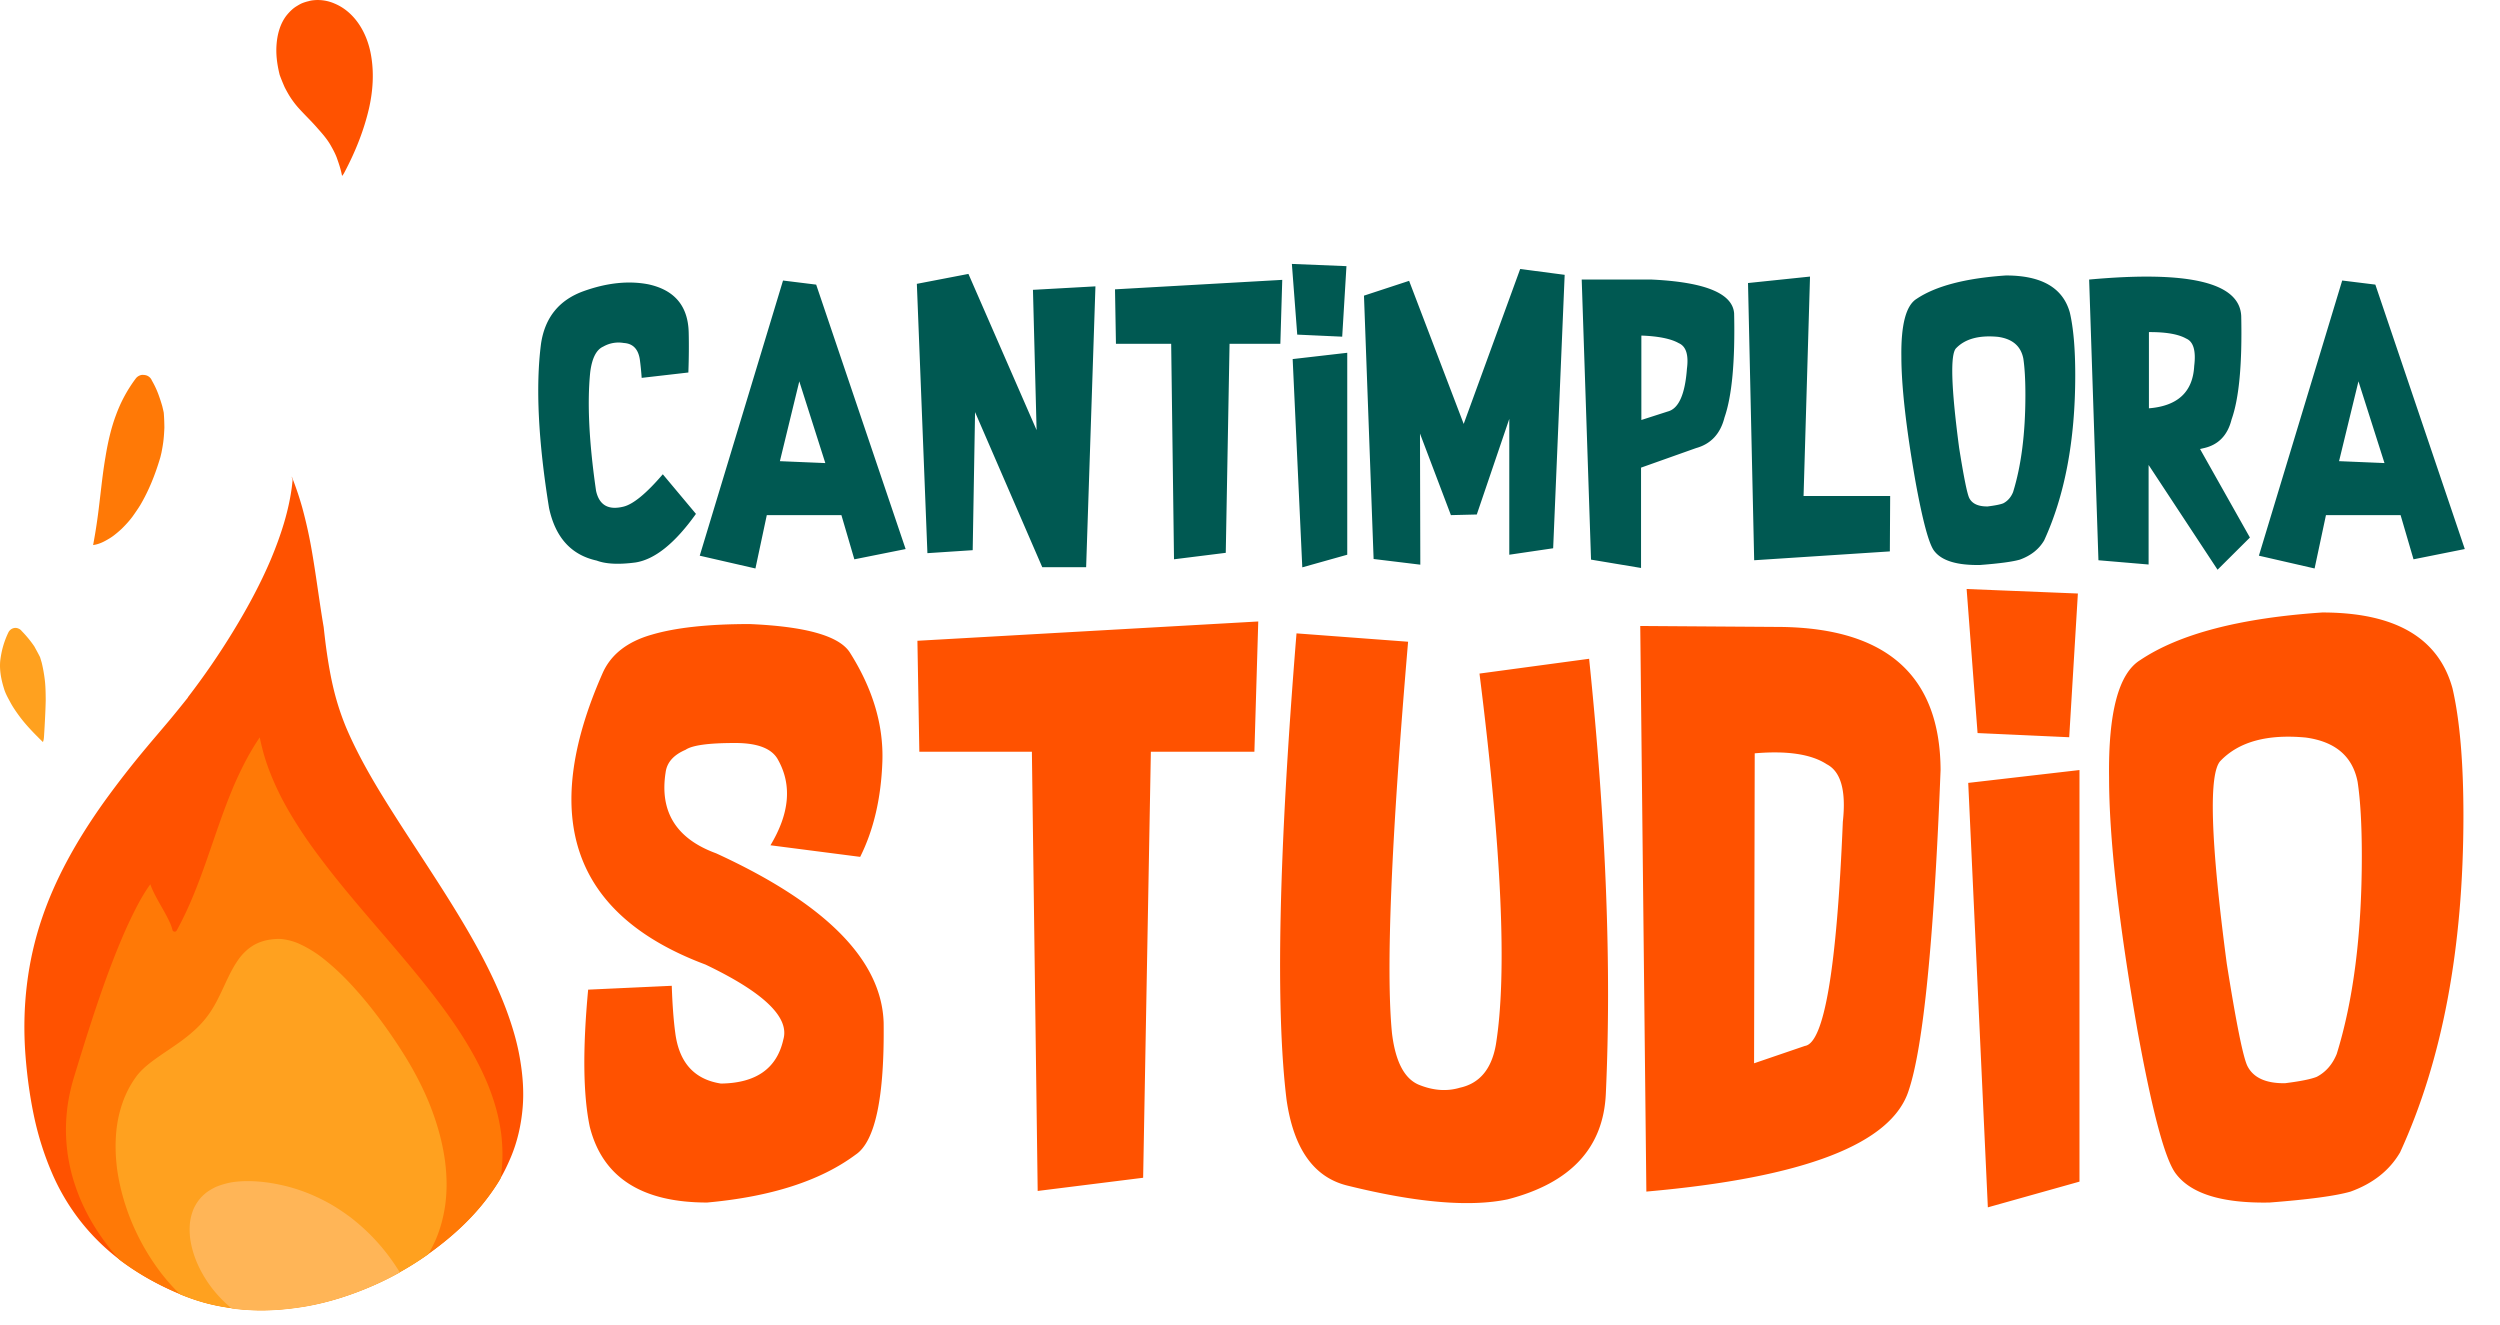 <svg width="151" height="80" fill="none" xmlns="http://www.w3.org/2000/svg"><path d="M42.035 31.038c-1.264 1.773-2.481 2.751-3.65 2.935-1.01.134-1.792.096-2.344-.114-1.538-.337-2.497-1.395-2.878-3.173-.655-4.047-.817-7.354-.486-9.921.234-1.588 1.095-2.65 2.582-3.183 1.404-.502 2.703-.639 3.898-.41 1.588.343 2.401 1.312 2.44 2.907.018.73.012 1.537-.02 2.42l-2.82.324c-.026-.38-.064-.759-.115-1.134-.102-.616-.422-.94-.962-.972a1.856 1.856 0 0 0-1.249.22c-.413.184-.673.695-.781 1.534-.19 1.861-.073 4.253.352 7.176.191.864.744 1.181 1.659.953.59-.146 1.381-.798 2.372-1.954l2.002 2.392zm.229 2.526l5.031-16.62 2.002.247L54.7 33.163l-3.097.62-.782-2.669h-4.507l-.686 3.222-3.364-.772zm6.013-10.53l-1.172 4.821 2.744.115-1.572-4.937zm10.216-6.49l4.117 9.434-.22-8.472 3.774-.21-.562 16.963h-2.65l-4.059-9.368-.143 8.34-2.735.18-.638-16.267 3.116-.6zM70.91 33.782l-.171-13.018h-3.336l-.057-3.288 10.102-.572-.115 3.86h-3.068l-.229 12.627-3.126.39zm7.748.486l-.581-12.58 3.297-.38v12.197l-2.716.763zm-.305-14.057l-.324-4.27 3.297.134-.257 4.26-2.716-.124zm7.414 5.976l.02 7.919-2.821-.343-.582-15.906 2.726-.895 3.297 8.643 3.412-9.358 2.687.352-.695 16.516-2.65.39v-8.205l-1.963 5.775-1.563.038-1.868-4.927zm16.678.876l-3.326 1.182v6.06l-3.021-.504-.563-16.916h4.232c3.221.153 4.879.833 4.974 2.04.064 2.897-.13 4.993-.581 6.29-.248.984-.82 1.6-1.715 1.848zm-1.049-6.337c-.47-.267-1.223-.42-2.258-.458v5.099l1.601-.515c.654-.171 1.039-1.035 1.153-2.592.108-.832-.057-1.343-.496-1.534zm4.556 13.113l-.372-16.744 3.745-.39-.39 13.255h5.231l-.019 3.345-8.195.534zm13.646.286c-1.391.025-2.312-.254-2.763-.839-.324-.4-.709-1.826-1.153-4.279-.559-3.208-.839-5.702-.839-7.48-.025-1.926.283-3.085.924-3.479 1.157-.775 2.955-1.245 5.394-1.41 2.16 0 3.447.75 3.86 2.249.216.933.324 2.191.324 3.773 0 3.927-.626 7.253-1.877 9.978-.312.534-.801.921-1.468 1.163-.438.127-1.239.235-2.402.324zm.458-3.536c.457-.057.772-.12.943-.19.267-.14.464-.366.591-.677.496-1.601.744-3.555.744-5.86 0-.916-.042-1.65-.124-2.202-.147-.756-.658-1.195-1.535-1.315-1.137-.108-1.979.12-2.525.686-.362.356-.302 2.36.181 6.013.286 1.798.492 2.815.619 3.05.178.336.547.502 1.106.495zm9.739-10.53v4.603c1.741-.14 2.653-.991 2.735-2.554.115-.922-.047-1.474-.486-1.659-.47-.266-1.219-.397-2.249-.39zm-.019 8.024v6.013l-3.03-.257-.562-16.954c6.029-.552 9.091.181 9.186 2.202.064 2.897-.13 4.977-.581 6.242-.241.972-.81 1.553-1.706 1.744l-.2.047 3.012 5.347-1.954 1.944-4.165-6.328zm6.662 5.48l5.031-16.62 2.002.247 5.403 15.972-3.097.62-.781-2.669h-4.508l-.686 3.222-3.364-.772zm6.013-10.53l-1.172 4.821 2.744.115-1.572-4.937z" fill="#005952"/><path d="M42.613 58.26c-7.99-2.99-10.067-8.843-6.235-17.557.492-1.152 1.49-1.942 2.991-2.37 1.45-.427 3.419-.64 5.904-.64 3.367.142 5.38.706 6.04 1.69 1.4 2.2 2.06 4.408 1.982 6.622-.078 2.201-.525 4.118-1.34 5.75l-5.42-.7c1.153-1.916 1.309-3.632.467-5.147-.363-.699-1.25-1.042-2.66-1.03-1.554 0-2.532.137-2.933.409-.725.31-1.127.764-1.205 1.36-.375 2.382.641 4.013 3.05 4.894 6.629 3.042 10.002 6.454 10.118 10.235.052 4.519-.511 7.173-1.69 7.963-2.123 1.58-5.114 2.544-8.972 2.894-3.962 0-6.325-1.528-7.09-4.584-.4-1.916-.433-4.674-.096-8.274l5.05-.233c.038 1.14.11 2.091.213 2.855.233 1.787 1.152 2.804 2.758 3.05 2.123-.026 3.38-.913 3.768-2.661.388-1.334-1.178-2.842-4.7-4.525zm20.063 13.674l-.35-26.53h-6.798l-.116-6.701 20.587-1.166-.233 7.866h-6.254l-.466 25.734-6.37.797zM95.983 39.79c1.023 9.931 1.36 18.684 1.01 26.259-.142 3.276-2.117 5.405-5.924 6.39-2.279.479-5.49.207-9.633-.816-2.059-.48-3.302-2.214-3.729-5.205-.673-5.516-.473-14.903.602-28.162l6.74.505c-1.023 11.99-1.347 19.875-.972 23.656.208 1.709.751 2.745 1.632 3.107.867.35 1.69.408 2.466.175 1.192-.259 1.917-1.126 2.176-2.602.686-4.247.356-11.718-.99-22.413l6.622-.894zm3.457 32.182l-.369-34.163 8.526.059c6.384.09 9.588 2.971 9.614 8.642-.401 10.268-1.042 16.716-1.923 19.345-1.023 3.236-6.305 5.276-15.848 6.117zm10.896-25.811c-.932-.609-2.383-.829-4.351-.66l-.039 18.722 3.069-1.049c1.165-.168 1.929-4.68 2.292-13.537.207-1.877-.117-3.036-.971-3.476zm9.73 26.763l-1.185-25.637 6.72-.777v24.86l-5.535 1.554zm-.621-28.647l-.661-8.701 6.72.272-.524 8.681-5.535-.252zm17.635 28.356c-2.836.052-4.713-.518-5.633-1.71-.66-.815-1.443-3.722-2.35-8.72-1.139-6.539-1.709-11.62-1.709-15.246-.052-3.923.576-6.286 1.884-7.089 2.357-1.58 6.021-2.538 10.993-2.874 4.402 0 7.024 1.528 7.866 4.583.44 1.904.66 4.467.66 7.691 0 8.002-1.275 14.78-3.826 20.335-.635 1.088-1.631 1.877-2.991 2.37-.893.258-2.525.478-4.894.66zm.932-7.206c.932-.116 1.573-.246 1.923-.388.543-.285.945-.745 1.204-1.38 1.01-3.262 1.515-7.243 1.515-11.944 0-1.864-.084-3.36-.253-4.486-.298-1.54-1.34-2.434-3.127-2.68-2.317-.22-4.033.246-5.146 1.398-.738.725-.615 4.81.369 12.255.582 3.665 1.003 5.736 1.262 6.215.363.686 1.113 1.023 2.253 1.01zM17.629 28.842l.044.146c-.014.162-.032.323-.053.487-.185 1.332-.59 2.716-1.275 4.347-.584 1.369-1.338 2.805-2.289 4.356a45.005 45.005 0 0 1-2.687 3.911c-.002.003-.021.029-.019.031.002.002-.01.024-.01.024-.366.458-.743.927-1.126 1.385-.216.258-.435.514-.653.772-.219.258-.44.515-.656.775a57.017 57.017 0 0 0-2.59 3.319c-1.763 2.464-2.997 4.768-3.77 7.04-.89 2.605-1.228 5.406-1.005 8.326.102 1.318.282 2.583.536 3.761.247 1.138.601 2.25 1.054 3.304a13.09 13.09 0 0 0 1.644 2.819 13.07 13.07 0 0 0 2.374 2.38 16.242 16.242 0 0 0 3.181 1.893 13.91 13.91 0 0 0 1.953.73c.607.172 1.282.3 2.06.39.46.054.941.08 1.428.08.867 0 1.79-.087 2.746-.25 1.307-.228 2.67-.653 4.052-1.261a18.775 18.775 0 0 0 3.617-2.108c1.16-.86 2.107-1.744 2.895-2.7.386-.467.734-.95 1.033-1.436.264-.427.501-.896.747-1.48.378-.9.616-1.9.707-2.969.08-.918.024-1.91-.172-3.026-.16-.92-.437-1.893-.842-2.972-.858-2.263-2.042-4.311-3.088-6.015-.707-1.153-1.459-2.304-2.184-3.418-.514-.787-1.028-1.573-1.53-2.367-1.013-1.596-2.06-3.33-2.847-5.179a15.707 15.707 0 0 1-.586-1.683c-.314-1.1-.49-2.206-.622-3.148-.053-.4-.1-.812-.146-1.226-.05-.291-.097-.582-.142-.872-.185-1.194-.344-2.392-.547-3.58v.001a27.92 27.92 0 0 0-.602-2.759 18.67 18.67 0 0 0-.637-1.884.135.135 0 0 0 .007.056z" fill="#FF5200"/><path d="M14.086 47.547c-.002.011-.007.019-.011.028l.01-.028zm.796-1.673a22.153 22.153 0 0 0-.811 1.707c.002-.001.002-.004.004-.006-.613 1.455-1.095 2.958-1.619 4.448-.505 1.432-1.051 2.853-1.787 4.184-.058.103-.221.081-.249-.032a3.109 3.109 0 0 0-.149-.43l.013.035c-.212-.482-.488-.93-.74-1.387-.173-.316-.346-.641-.465-.984-.308.427-.575.886-.82 1.355a26.901 26.901 0 0 0-.92 1.968c-.73 1.726-1.344 3.501-1.92 5.285-.254.785-.5 1.574-.742 2.363l-.156.51c-.061.203-.125.406-.177.61-.115.441-.207.888-.268 1.34v-.005c-.06.478-.096.957-.093 1.439.003.454.036.909.095 1.358l-.007-.036c.07.494.168.984.302 1.465.136.478.301.946.494 1.405v-.002c.213.495.455.972.729 1.434.28.467.586.917.917 1.35-.003-.001-.005-.003-.007-.006a.038.038 0 0 0 .007.007l.001.002a.044.044 0 0 0 .005.006 14.544 14.544 0 0 0 .697.832c.904.69 1.95 1.307 3.109 1.838.692.314 1.33.554 1.952.73.614.175 1.289.305 2.064.393.462.051.942.079 1.428.079.862 0 1.787-.086 2.749-.25 1.303-.229 2.668-.653 4.053-1.261a18.848 18.848 0 0 0 3.622-2.111c1.163-.864 2.11-1.748 2.895-2.699.392-.478.74-.962 1.034-1.44.039-.064.077-.127.115-.193l.029-.19-.006.036c.059-.448.09-.898.089-1.35a10.922 10.922 0 0 0-.087-1.27v.007a11.301 11.301 0 0 0-.33-1.563 13.934 13.934 0 0 0-.534-1.507l.013.032c-.805-1.906-1.978-3.633-3.237-5.266-1.724-2.23-3.634-4.308-5.42-6.489a51.14 51.14 0 0 1-1.761-2.265 27.574 27.574 0 0 1-1.526-2.32 17.014 17.014 0 0 1-1.152-2.36 12.386 12.386 0 0 1-.626-2.135c-.292.434-.561.882-.807 1.34z" fill="#FF7906"/><path d="M16.34 56.748a3.616 3.616 0 0 0-.37.073c-.12.035-.236.073-.352.12l-.008.003.008-.002a.385.385 0 0 1 .015-.008c-.108.05-.216.098-.316.157a3.268 3.268 0 0 0-.274.186c-.2.158-.378.338-.537.536v-.001l-.008.012.008-.011a.056.056 0 0 1-.013.017l-.004.004c-.371.491-.639 1.048-.898 1.605-.275.588-.545 1.19-.914 1.727-.23.336-.493.646-.786.926-.278.266-.575.51-.883.74-.615.457-1.27.856-1.88 1.319l.004-.004-.008.006.003-.002-.004.004h-.001l-.014.011v-.001l-.003.003.003-.002c-.297.232-.58.48-.817.775a6.052 6.052 0 0 0-.738 1.275c-.002.001-.003.005-.005.008 0 .005-.003.008-.004.012l.002-.007a7.252 7.252 0 0 0-.49 1.84l-.003.015v.007l-.002.004.001-.004c-.103.834-.086 1.672.019 2.503v.002c.002.004.002.01.002.014.158 1.127.47 2.225.91 3.272l-.012-.03a13.885 13.885 0 0 0 1.755 3.035c.354.457.738.892 1.154 1.293.483.199.942.359 1.393.487.624.176 1.3.306 2.067.394.484.051.964.08 1.429.08.857 0 1.783-.085 2.749-.252 1.316-.23 2.68-.654 4.058-1.261a18.755 18.755 0 0 0 3.29-1.87l.036-.062c.163-.285.31-.575.44-.876a7.929 7.929 0 0 0 .343-1.012 8.88 8.88 0 0 0 .213-1.072v.006c.053-.43.08-.867.076-1.304-.006-.444-.04-.886-.096-1.325v.005c-.172-1.265-.539-2.492-1.029-3.668l.013.032c-.41-.97-.904-1.9-1.463-2.794a31.766 31.766 0 0 0-1.766-2.537 23.732 23.732 0 0 0-1.516-1.784 14.915 14.915 0 0 0-1.579-1.461c.003 0 .005.002.01.004l-.014-.007c.002 0 .003.002.004.003-.006-.003-.012-.01-.019-.015.003 0 .005.003.007.006a.038.038 0 0 0-.007-.008v.002a7.151 7.151 0 0 0-1.472-.898l.006.002a3.75 3.75 0 0 0-.945-.266 2.346 2.346 0 0 0-.302-.018 3.704 3.704 0 0 0-.466.037z" fill="#FFA11F"/><path d="M7.053 68.081l.003-.012v-.01l-.003.022zm.02 2.528l-.002-.012v-.001l.002.013z" fill="#FFA11F"/><path d="M14.148 71.39l.036-.007a4.528 4.528 0 0 0-1.093.287c.008-.005.017-.007.026-.013a3.262 3.262 0 0 0-.66.38c.008-.007.016-.012.025-.021-.18.141-.344.304-.484.484a2.748 2.748 0 0 0-.33.575l.016-.031a3.045 3.045 0 0 0-.202.755l-.004.025v-.006.008-.002c-.036.334-.03.67.012 1.007v-.005c.07.492.21.972.404 1.431l-.013-.031c.24.567.556 1.099.932 1.589a7.65 7.65 0 0 0 1.182 1.216c.113.016.228.031.344.044.507.051.987.079 1.43.079.852 0 1.777-.084 2.75-.25 1.32-.235 2.686-.66 4.062-1.268.53-.23 1.053-.492 1.57-.781a13.306 13.306 0 0 0-.785-1.139v-.001a.049.049 0 0 1-.015-.02l.005.008-.007-.011v.002l.002.002-.002-.002a12.56 12.56 0 0 0-1.02-1.154 12.702 12.702 0 0 0-1.101-.968c-.002 0-.004-.002-.006-.004l.006.004c-.006-.004-.012-.008-.016-.014 0 .002.001.004.003.005l.007.005a.018.018 0 0 1-.007-.005.087.087 0 0 1-.009-.008c-.002 0-.003-.001-.003-.003l-.002-.001a12.275 12.275 0 0 0-1.156-.777 11.55 11.55 0 0 0-1.26-.628 10.53 10.53 0 0 0-1.311-.453 11.38 11.38 0 0 0-1.397-.28l.036.006a8.91 8.91 0 0 0-1.149-.08c-.272 0-.545.016-.816.05z" fill="#FFB557"/><path d="M21.201 73.551v.001zm-9.723.267l.004-.019v-.01l-.004.03zm11.888 1.897v.002l.003.001c-.002 0-.002-.002-.003-.003z" fill="#FFB557"/><path d="M18.653.068c-.137.031-.264.07-.39.119-.125.051-.24.123-.353.191-.199.12-.386.292-.597.547-.43.549-.565 1.236-.605 1.714-.05.573.007 1.174.186 1.89a12.264 12.264 0 0 0 .305.75c.14.27.29.541.47.788.12.169.243.323.38.475.374.415.785.8 1.149 1.227.296.33.595.676.807 1.067.122.214.243.445.332.677.109.308.218.62.288.94l.036.172a.917.917 0 0 0 .136-.199c.703-1.327 1.194-2.6 1.492-3.885.239-1.058.29-2.072.154-3C22.224 1.95 21.383.7 20.201.212a2.533 2.533 0 0 0-1.274-.197c-.087.01-.186.024-.274.053z" fill="#FF5200"/><path d="M8.59 22.641a.572.572 0 0 0-.382.21 8.56 8.56 0 0 0-1.202 2.218c-.264.7-.473 1.53-.636 2.537-.125.723-.21 1.452-.295 2.182l-.072.607c-.11.951-.233 1.756-.379 2.526.256-.034.5-.124.759-.268.18-.099.355-.203.515-.329a6.28 6.28 0 0 0 .454-.387c.262-.259.474-.494.654-.738.165-.23.318-.456.467-.692.494-.842.89-1.788 1.214-2.893l.065-.27c.057-.295.101-.542.127-.794.026-.234.039-.471.05-.715-.003-.319-.014-.611-.037-.902-.024-.128-.057-.26-.089-.393a10.599 10.599 0 0 0-.219-.676 5.309 5.309 0 0 0-.41-.878.534.534 0 0 0-.432-.334c.002 0-.002-.005-.149-.01h-.002z" fill="#FF7906"/><path d="M.88 37.928a.492.492 0 0 0-.381.287 5.238 5.238 0 0 0-.307.805c-.085.29-.137.573-.177.876-.049.5.021 1.032.222 1.682.077.268.21.519.362.794.159.307.36.597.561.871.42.57.917 1.073 1.432 1.577.047-.109.054-.2.063-.29l.019-.3.021-.358c.029-.527.055-1.05.066-1.57-.003-.469-.009-.881-.062-1.292a8.912 8.912 0 0 0-.18-.986l-.1-.334c-.089-.175-.176-.34-.267-.501l-.078-.145a6.745 6.745 0 0 0-.762-.928.452.452 0 0 0-.19-.147.443.443 0 0 0-.242-.041z" fill="#FFA11F"/></svg>